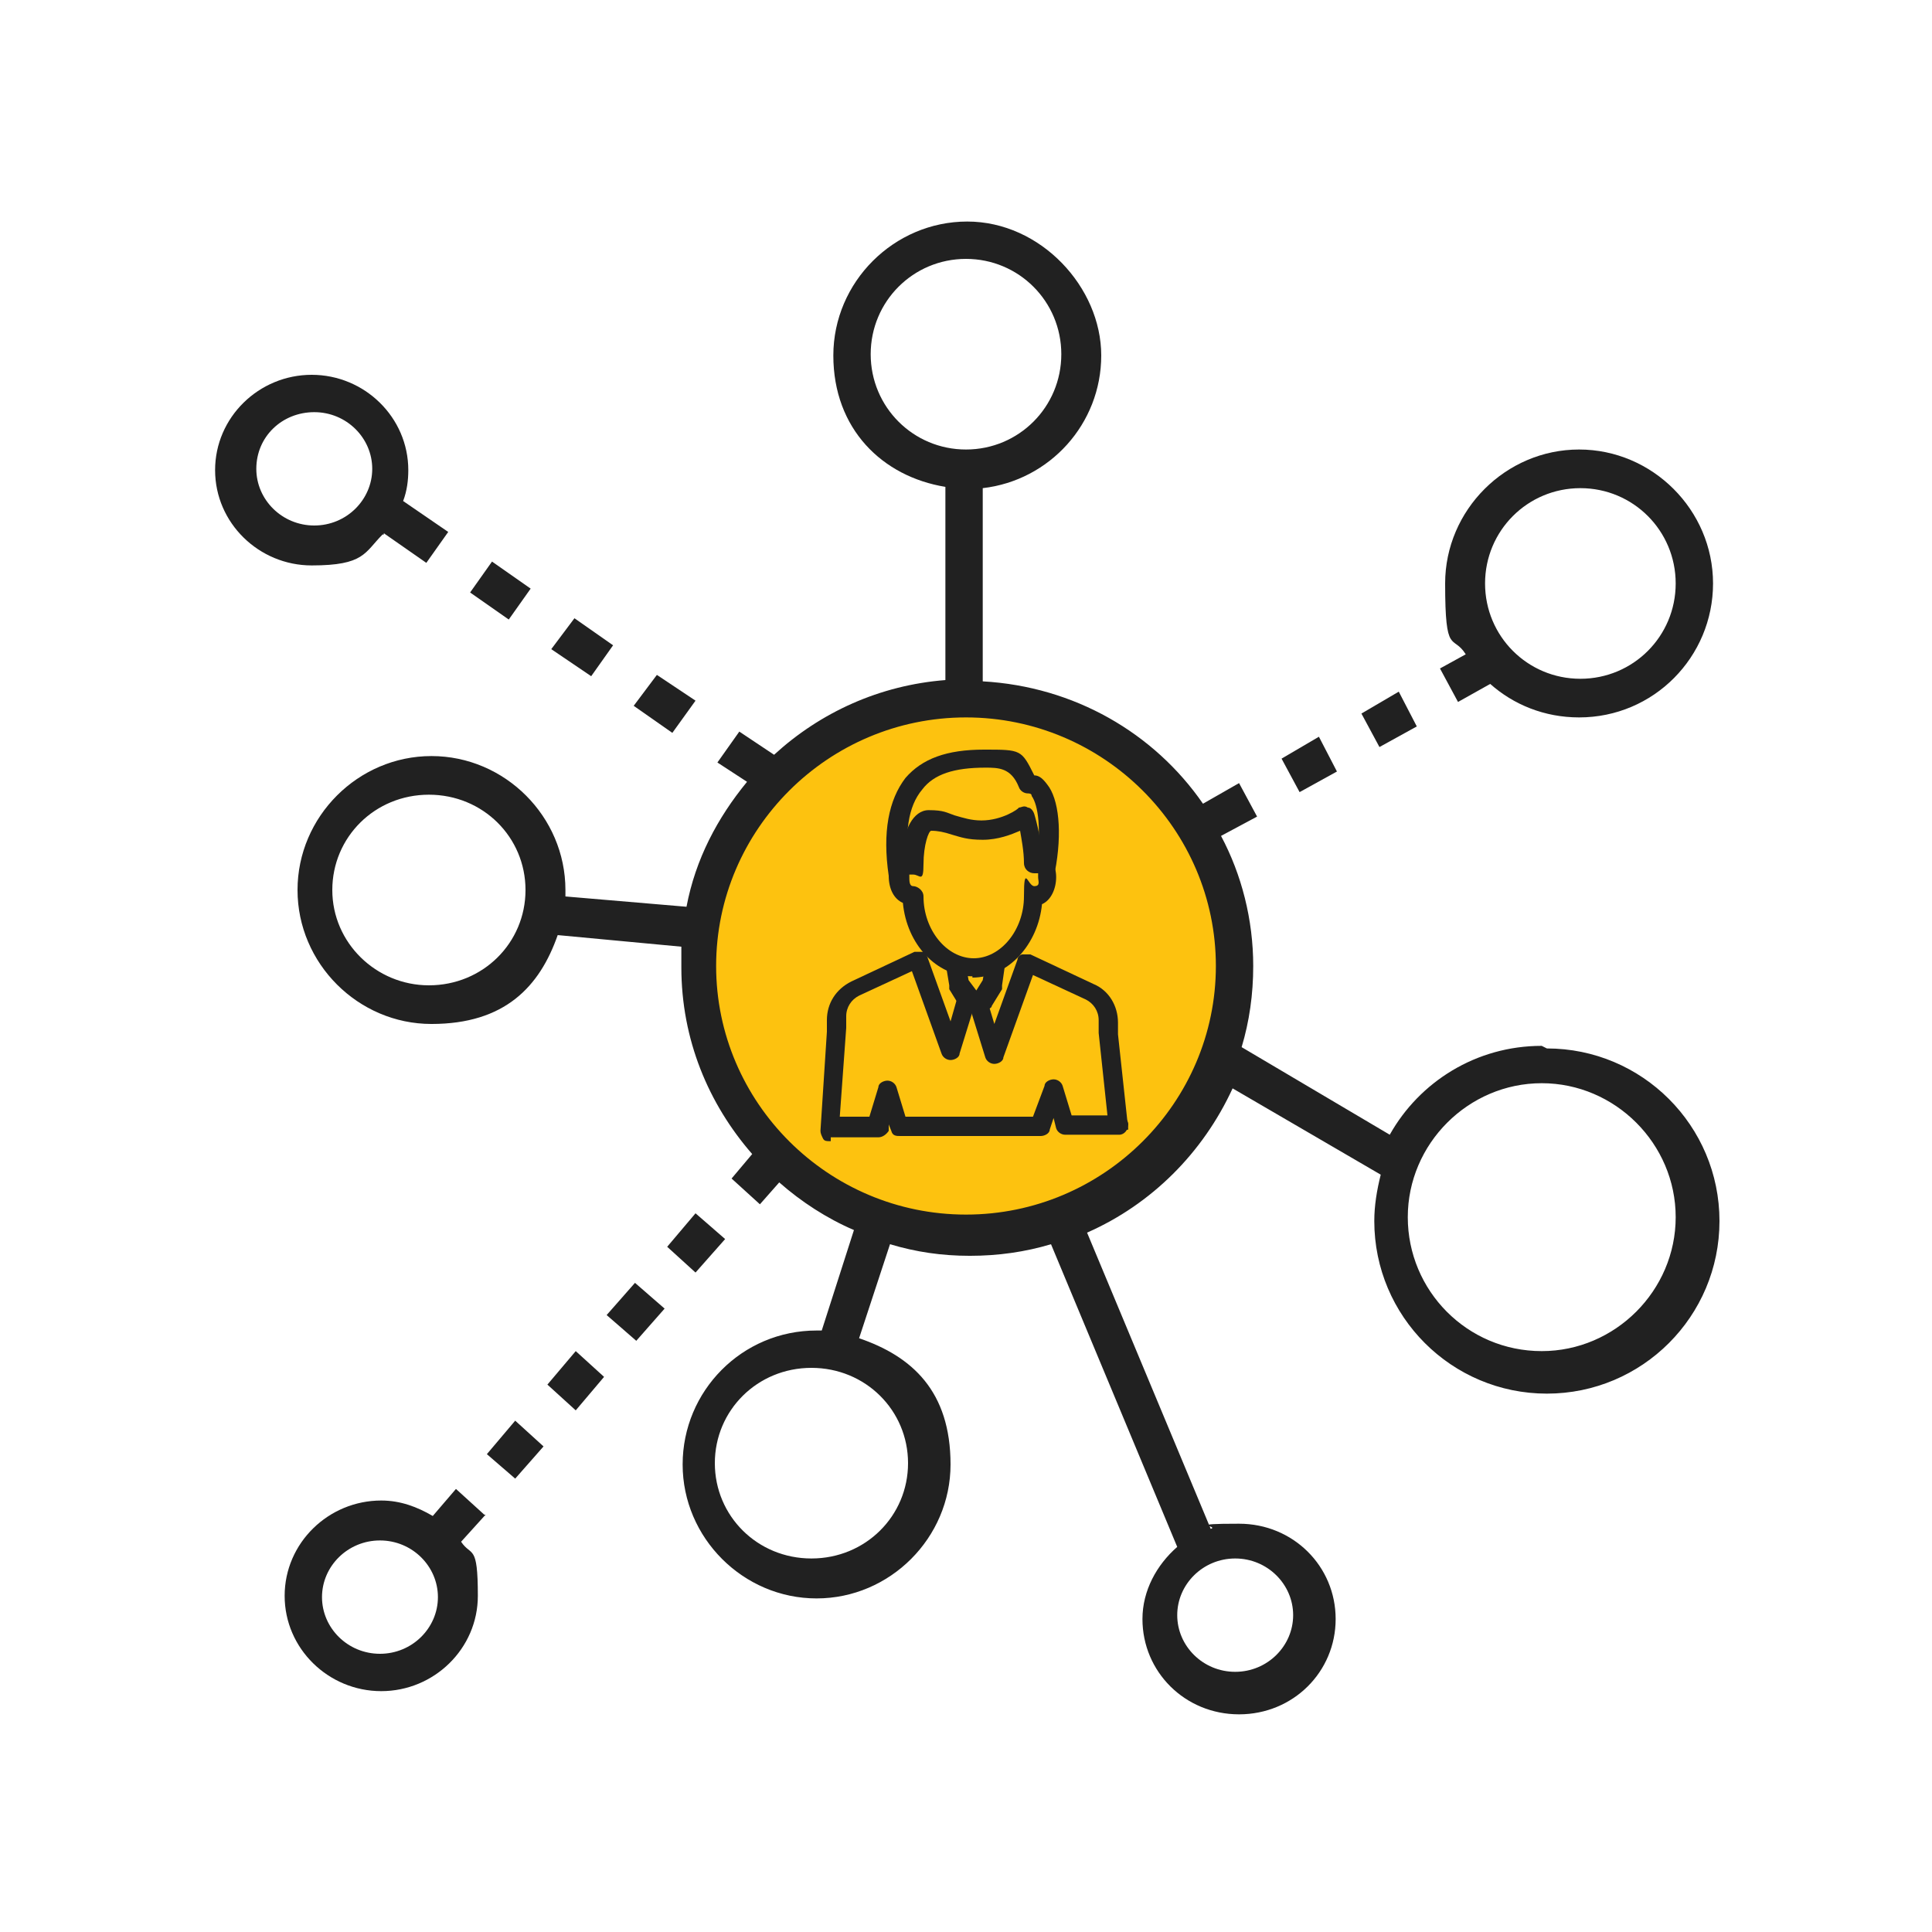 <?xml version="1.0" encoding="UTF-8"?>
<svg id="Layer_1" xmlns="http://www.w3.org/2000/svg" version="1.1" viewBox="0 0 150 150">
  <!-- Generator: Adobe Illustrator 29.1.0, SVG Export Plug-In . SVG Version: 2.1.0 Build 142)  -->
  <defs>
    <style>
      .st0 {
        fill: #fdc20f;
      }

      .st1 {
        fill: #212121;
      }
    </style>
  </defs>
  <path class="st1" d="M29.8,41.4l3.3,2.3,1.7-2.4-3.5-2.4c.3-.8.4-1.6.4-2.4,0-4.1-3.4-7.4-7.5-7.4s-7.5,3.3-7.5,7.4,3.4,7.4,7.5,7.4,4.1-1,5.5-2.4h.1ZM19.9,36.4c0-2.5,2-4.4,4.5-4.4s4.5,2,4.5,4.4-2,4.4-4.5,4.4-4.5-2-4.5-4.4Z"/>
  <path class="st1" d="M37.6,117.6l-2.2-2-1.8,2.1c-1.2-.7-2.5-1.2-4-1.2-4.1,0-7.5,3.3-7.5,7.4s3.4,7.4,7.5,7.4,7.5-3.3,7.5-7.4-.5-3-1.3-4.2l1.9-2.1h-.1ZM29.5,128.4c-2.5,0-4.5-2-4.5-4.4s2-4.4,4.5-4.4,4.5,2,4.5,4.4-2,4.4-4.5,4.4Z"/>
  <path class="st1" d="M111.8,51.9l1.4,2.6,2.5-1.4c1.8,1.6,4.2,2.6,6.9,2.6,5.8,0,10.4-4.7,10.4-10.4s-4.7-10.4-10.4-10.4-10.4,4.7-10.4,10.4.6,3.9,1.6,5.5l-2,1.1h0ZM122.7,37.9c4.1,0,7.4,3.3,7.4,7.4s-3.3,7.4-7.4,7.4-7.4-3.3-7.4-7.4,3.3-7.4,7.4-7.4Z"/>
  <circle class="st0" cx="75.3" cy="75.3" r="21.5"/>
  <path class="st1" d="M119.7,81.2c-5.1,0-9.5,2.8-11.8,6.9l-11.5-6.8c.6-2,.9-4.1.9-6.3,0-3.6-.9-7.1-2.5-10.1l2.8-1.5-1.4-2.6-2.8,1.6c-3.8-5.5-10-9.1-17.1-9.5v-15c5.2-.6,9.2-5,9.2-10.3s-4.7-10.4-10.4-10.4-10.4,4.7-10.4,10.4,3.8,9.4,8.7,10.2v15c-5.1.4-9.7,2.5-13.3,5.8l-2.7-1.8-1.7,2.4,2.3,1.5c-2.3,2.8-4,6-4.7,9.7l-9.4-.8v-.5c0-5.7-4.7-10.4-10.4-10.4s-10.4,4.7-10.4,10.4,4.7,10.4,10.4,10.4,8.4-2.9,9.8-6.9l9.6.9v1.6c0,5.6,2.1,10.6,5.5,14.5l-1.6,1.9,2.2,2,1.5-1.7c1.7,1.5,3.7,2.8,5.8,3.7l-2.5,7.8h-.4c-5.8,0-10.4,4.7-10.4,10.4s4.7,10.4,10.4,10.4,10.4-4.7,10.4-10.4-3-8.4-7.1-9.8l2.4-7.3c2,.6,4,.9,6.2.9s4.3-.3,6.3-.9l9.8,23.5c-1.6,1.4-2.7,3.4-2.7,5.6,0,4.1,3.3,7.4,7.5,7.4s7.5-3.3,7.5-7.4-3.3-7.4-7.5-7.4-1.5.2-2.2.4l-9.6-23c5-2.2,9-6.2,11.3-11.2l11.5,6.7c-.3,1.2-.5,2.4-.5,3.6,0,7.4,6,13.4,13.4,13.4s13.4-6,13.4-13.4-6-13.4-13.4-13.4l-.4-.2ZM33.3,76.5c-4.1,0-7.5-3.3-7.5-7.4s3.3-7.4,7.5-7.4,7.5,3.3,7.5,7.4-3.3,7.4-7.5,7.4ZM95.9,121c2.5,0,4.5,2,4.5,4.4s-2,4.4-4.5,4.4-4.5-2-4.5-4.4,2-4.4,4.5-4.4ZM67.6,27.5c0-4.1,3.3-7.4,7.4-7.4s7.4,3.3,7.4,7.4-3.3,7.4-7.4,7.4-7.4-3.3-7.4-7.4ZM70.5,113.6c0,4.1-3.3,7.4-7.5,7.4s-7.5-3.3-7.5-7.4,3.3-7.4,7.5-7.4,7.5,3.3,7.5,7.4ZM75,94.3c-10.7,0-19.4-8.7-19.4-19.3s8.7-19.3,19.4-19.3,19.4,8.7,19.4,19.3-8.7,19.3-19.4,19.3ZM119.7,104.9c-5.8,0-10.4-4.7-10.4-10.4s4.7-10.4,10.4-10.4,10.4,4.7,10.4,10.4-4.7,10.4-10.4,10.4Z"/>
  <polygon class="st1" points="40 114.8 42.2 112.3 40 110.3 37.8 112.9 40 114.8"/>
  <polygon class="st1" points="54 98.8 56.3 96.2 54 94.2 51.8 96.8 54 98.8"/>
  <polygon class="st1" points="49.4 104.1 51.6 101.6 49.3 99.6 47.1 102.1 49.4 104.1"/>
  <polygon class="st1" points="44.7 109.5 46.9 106.9 44.7 104.9 42.5 107.5 44.7 109.5"/>
  <polygon class="st1" points="38.2 43.6 36.5 46 39.5 48.1 41.2 45.7 38.2 43.6"/>
  <polygon class="st1" points="47.6 50.1 44.6 48 42.8 50.4 45.9 52.5 47.6 50.1"/>
  <polygon class="st1" points="51 52.4 49.2 54.8 52.2 56.9 54 54.4 51 52.4"/>
  <polygon class="st1" points="102.4 57.2 99.5 58.9 100.9 61.5 103.8 59.9 102.4 57.2"/>
  <polygon class="st1" points="108.6 53.7 105.7 55.4 107.1 58 110 56.4 108.6 53.7"/>
  <g>
    <path class="st1" d="M64.4,88.6c-.2,0-.4,0-.5-.2s-.2-.4-.2-.6l.5-7.7v-.9c0-1.3.7-2.4,1.9-3l4.9-2.3h.6c.2,0,.3.2.4.4l1.8,5,.6-2.1c0-.4.5-.6.9-.5s.6.5.5.9l-1.3,4.2c0,.3-.4.5-.7.5s-.6-.2-.7-.5l-2.3-6.4-4.1,1.9c-.6.3-1,.9-1,1.6v.9l-.5,6.9h2.3l.7-2.3c0-.3.4-.5.7-.5h0c.3,0,.6.2.7.5l.7,2.3h9.9l.9-2.4c0-.3.4-.5.7-.5s.6.2.7.5l.7,2.3h3.6c.4,0,.8.3.8.7s-.3.8-.7.8h-4.2c-.3,0-.6-.2-.7-.5l-.2-.8-.3.9c0,.3-.4.5-.7.5h-10.9c-.3,0-.6,0-.7-.4l-.2-.5v.5c-.2.3-.5.5-.8.5h-3.7v.3Z"/>
    <path class="st1" d="M86.1,87.7l-.8-7.5v-1c0-.7-.4-1.3-1-1.6l-4.1-1.9-2.3,6.4c0,.3-.4.5-.7.5s-.6-.2-.7-.5l-1.3-4.2,1.4-.4.6,2,1.8-5c0-.2.2-.4.4-.4h.6l4.9,2.3c1.2.5,1.9,1.7,1.9,3v.9l.8,7.4-1.5.2v-.2Z"/>
    <path class="st1" d="M75.5,75.8c-2.8,0-5.1-2.5-5.4-5.7-.7-.3-1.1-1.1-1.1-2.1s.4-1.5,1.1-1.7c0-1.8.8-3.4,2-3.4s1.4.2,2,.4c.7.2,1.3.4,2.1.4,1.6,0,2.9-.9,2.9-1,.2,0,.4-.2.7,0,.2,0,.4.2.5.5,0,0,.5,1.6.6,3.2.7.2,1.1.8,1.1,1.7s-.4,1.8-1.1,2.1c-.3,3.1-2.6,5.7-5.4,5.7h0ZM70.6,67.8v.3c0,.3,0,.7.3.7s.8.3.8.8c0,2.6,1.8,4.8,3.9,4.8s3.9-2.2,3.9-4.8.3-.8.8-.8.3-.4.3-.7v-.3h-.3c-.4,0-.8-.3-.8-.8,0-.9-.2-1.9-.3-2.5-.7.3-1.7.7-2.9.7s-1.7-.2-2.4-.4c-.6-.2-1.1-.3-1.6-.3-.2,0-.6,1.1-.6,2.6s-.3.8-.8.8-.3,0-.3,0h0Z"/>
    <path class="st1" d="M69,68c-.5-3.4,0-5.9,1.3-7.6,1.3-1.5,3.2-2.2,6.1-2.2s2.9,0,3.9,2c.4,0,.7.3,1,.7.9,1.1,1.2,3.7.6,6.8l-1.5-.3c.5-3,.2-4.9-.3-5.6,0-.2-.2-.2-.3-.2-.3,0-.6-.2-.7-.5-.6-1.5-1.6-1.5-2.6-1.5-2.4,0-4,.5-4.9,1.7-1.1,1.3-1.4,3.4-1,6.4l-1.5.2h0Z"/>
    <path class="st1" d="M75.9,78.4h-.8c-.2,0-.5,0-.6-.3l-.8-1.3s0-.2,0-.3l-.2-1.2,1.5-.3.2,1.1.6.8.5-.8.2-1.2,1.5.2-.2,1.4c0,0,0,.2,0,.3l-.8,1.3c0,.2-.4.3-.6.3h-.3Z"/>
  </g>
</svg>